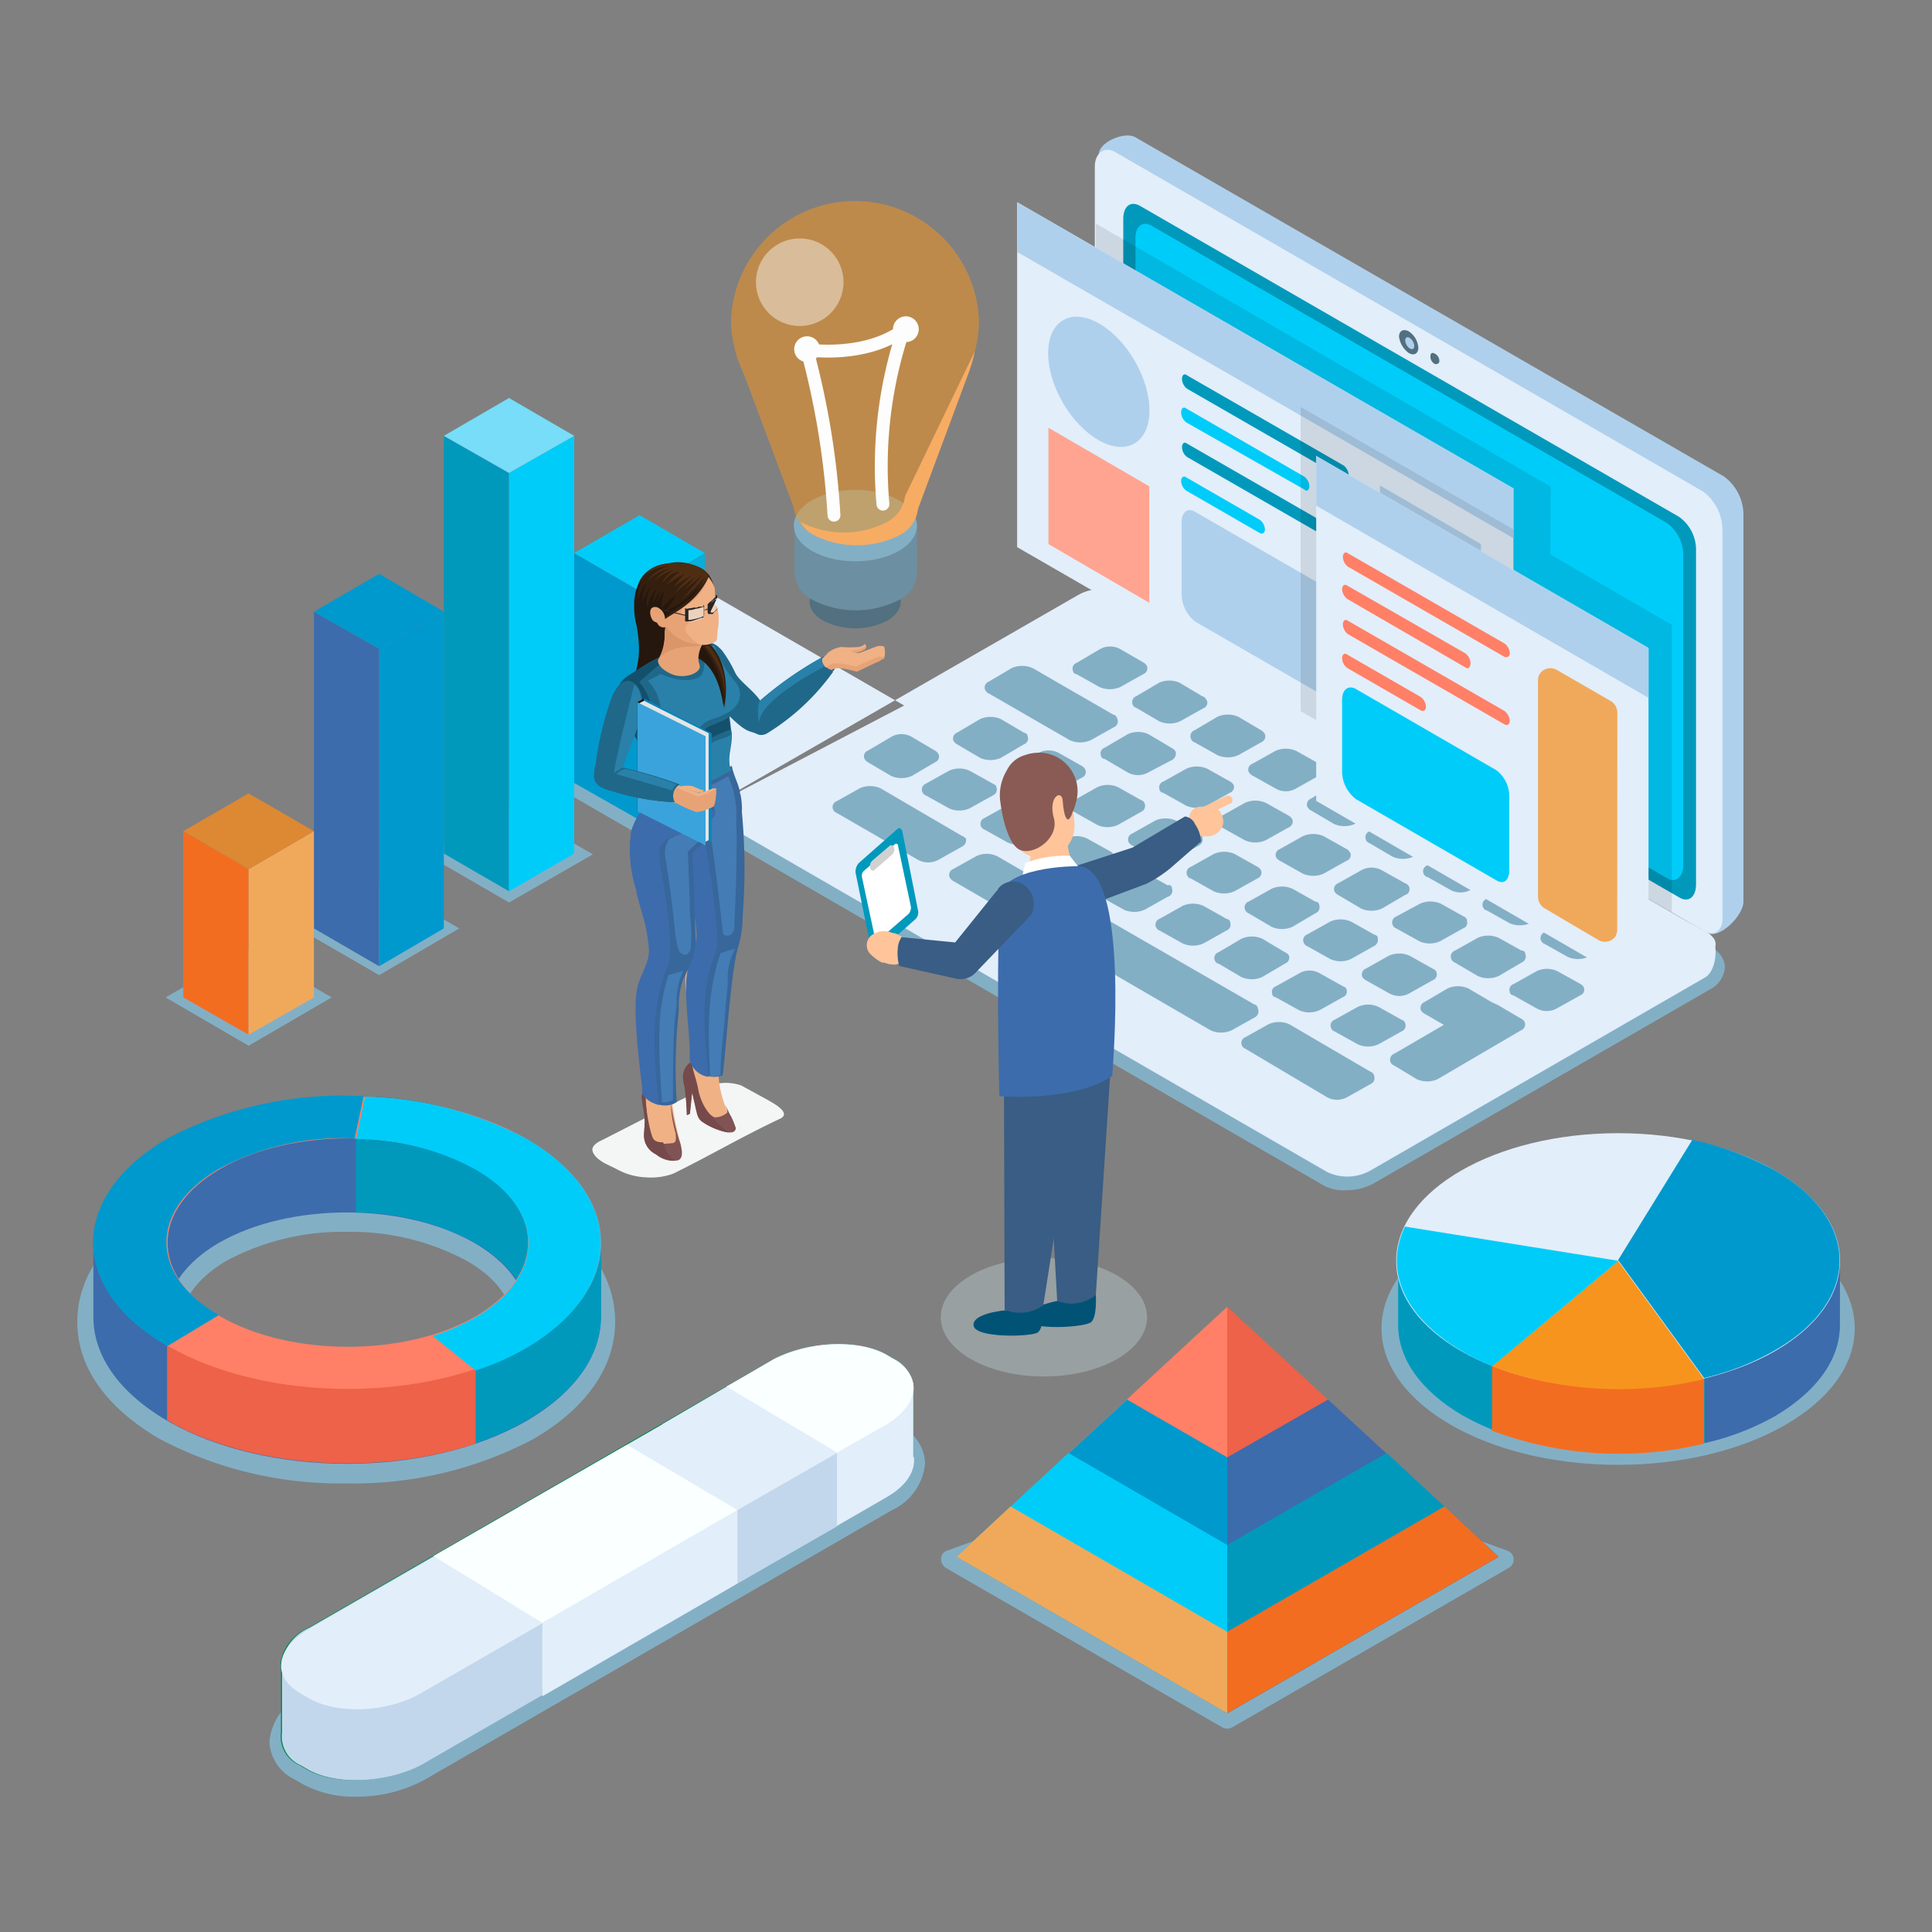 <svg xmlns="http://www.w3.org/2000/svg" viewBox="0 0 150 150"><rect x="0" y="0" width="150" height="150" fill="#808080" stroke="none"/><defs><style>.cls-1{fill:#52707f;}.cls-2{fill:#6c8fa2;}.cls-3{fill:#83afc5;}.cls-30,.cls-4{fill:#f7941d;}.cls-4{opacity:0.52;}.cls-13,.cls-23,.cls-4,.cls-55,.cls-8{isolation:isolate;}.cls-5{fill:#f7ac63;}.cls-6{fill:none;stroke:#fdfdfd;stroke-linecap:round;stroke-linejoin:round;}.cls-7{fill:#fdfdfd;}.cls-28,.cls-8{fill:#fff;}.cls-8{opacity:0.43;}.cls-9{fill:#e2eefa;}.cls-10{fill:#afd0ec;}.cls-11{fill:#0099bc;}.cls-12{fill:#00ccf9;}.cls-13{opacity:0.1;}.cls-14{fill:#0099cd;}.cls-15{fill:#09aedb;}.cls-16{fill:#77ddf8;}.cls-17{fill:#3c6cac;}.cls-18{fill:#f36d21;}.cls-19{fill:#f0a95b;}.cls-20{fill:#d83;}.cls-21{fill:#ffa490;}.cls-22{fill:#ff8066;}.cls-23{fill:#c3d8e0;opacity:0.36;}.cls-24{fill:#ffc49a;}.cls-25{fill:#395d84;}.cls-26{fill:#005375;}.cls-27{fill:#895b54;}.cls-29{fill:#d1d1d1;}.cls-31{fill:#ed6248;}.cls-32{fill:#008a52;}.cls-33{fill:#c2d7eb;}.cls-34{fill:#faffff;}.cls-35{fill:#f4f5f5;}.cls-35,.cls-36,.cls-37,.cls-38,.cls-39,.cls-40,.cls-41,.cls-42,.cls-43,.cls-44,.cls-45,.cls-46,.cls-47,.cls-48,.cls-49,.cls-50,.cls-51,.cls-52,.cls-53,.cls-54,.cls-55,.cls-56{fill-rule:evenodd;}.cls-36{fill:#25170d;}.cls-37{fill:#f0b185;}.cls-38{fill:#e7a376;}.cls-39{fill:#13506b;}.cls-40{fill:#206889;}.cls-41{fill:#2981aa;}.cls-42{fill:#805354;}.cls-43{fill:#764a4a;}.cls-44{fill:#37679b;}.cls-45{fill:#3d6cac;}.cls-46{fill:#447cb5;}.cls-47{fill:#da9569;}.cls-48{fill:#1d0c0d;}.cls-49{fill:#0684c0;}.cls-50{fill:#e5e5e4;}.cls-51{fill:#3ba3db;}.cls-52{fill:#9dafb9;}.cls-53{fill:#341f0f;}.cls-54{fill:#4e2d13;}.cls-55{fill:#e9f5f4;opacity:0.5;}.cls-56{fill:#292424;}</style></defs><g id="Application_modernization" data-name="Application modernization"><g id="Product_Management" data-name="Product Management"><g id="Product_Management-2" data-name="Product Management-2"><path class="cls-1" d="M68.9,48.18a5.47,5.47,0,0,1-5,0c-1.39-.81-1.39-2.1,0-2.87a5.47,5.47,0,0,1,5,0C70.28,46.05,70.28,47.37,68.9,48.18Z"/><path class="cls-2" d="M69.82,38.83a7.3,7.3,0,0,0-6.74,0,2.38,2.38,0,0,0-1.39,2h0v3.74h0a2.47,2.47,0,0,0,1.39,2,7.35,7.35,0,0,0,6.74,0,2.37,2.37,0,0,0,1.37-2V40.81A2.37,2.37,0,0,0,69.82,38.83Z"/><ellipse class="cls-3" cx="66.41" cy="40.81" rx="4.78" ry="2.77"/><path class="cls-4" d="M76,24.8a9.63,9.63,0,0,0-19.24,0,9.76,9.76,0,0,0,1,4.25h0l3.87,10.37a2.69,2.69,0,0,0,1.38,2,7.3,7.3,0,0,0,6.74,0,2.56,2.56,0,0,0,1.38-2h0L75,29.05h0A9.11,9.11,0,0,0,76,24.8Z"/><path class="cls-5" d="M75.69,27.29l-.18.35L70.27,38.52a2.66,2.66,0,0,1-1.38,2,7.3,7.3,0,0,1-6.74,0h0a2.42,2.42,0,0,0,1,1,7.38,7.38,0,0,0,6.75,0,2.61,2.61,0,0,0,1.37-2l3.86-10.37h0C75.37,28.53,75.55,27.92,75.69,27.29Z"/><path class="cls-6" d="M64.75,40a63.38,63.38,0,0,0-2.1-12.84s4.5.69,7.5-1.55a33.39,33.39,0,0,0-1.6,13.53"/><path class="cls-7" d="M63.66,27.16a1,1,0,1,1-1-1.05h0A1,1,0,0,1,63.66,27.16Z"/><path class="cls-7" d="M71.33,25.61a1,1,0,1,1-1-1.05A1,1,0,0,1,71.33,25.61Z"/><circle class="cls-8" cx="62.09" cy="21.91" r="3.4"/><path class="cls-3" d="M133,73.64,87.33,47.21a4.37,4.37,0,0,0-4,.12l-26,15.08a2.09,2.09,0,0,0-1.15,1.73A1.65,1.65,0,0,0,57,65.57L102.7,92a3.22,3.22,0,0,0,1.79.41,4.44,4.44,0,0,0,2.25-.58l26-15A2.09,2.09,0,0,0,133.92,75,1.76,1.76,0,0,0,133,73.64Z"/><path class="cls-9" d="M103.05,91,57.43,64.65c-.86-.46-1.26-2.47-.29-3.05L83.7,47.72A3.5,3.5,0,0,1,87,47.6l45.61,24.83c.87.46.76,2.88-.23,3.46l-26,15A3.65,3.65,0,0,1,103.05,91Z"/><path class="cls-9" d="M95.74,69.53,50.07,43.15c6.45,19.49,6.58,18.63,7.54,18.05l26.09-15A3.5,3.5,0,0,1,87,46.11l45.61,26.38c.87.45.76,1.32-.23,1.9l-26,15C105.35,89.94,104.15,90,95.74,69.53Z"/><path class="cls-10" d="M132.59,72.43,88.19,44.78a3.69,3.69,0,0,1-1.5-2.93L85.31,12c0-1,2.09-1.84,2.88-1.32L133.86,37a3.71,3.71,0,0,1,1.5,2.94V70C135.36,71.11,133.46,72.94,132.59,72.43Z"/><path class="cls-9" d="M132.26,72.26,86.58,45.88A3.94,3.94,0,0,1,85,42.94v-30c0-1,.7-1.62,1.56-1.15l45.68,26.38a3.76,3.76,0,0,1,1.49,2.94V71.16C133.81,72.2,133.12,72.78,132.26,72.26Z"/><path class="cls-11" d="M130.35,69.66,88.54,45.55A3.18,3.18,0,0,1,87.21,43V17c0-1,.58-1.44,1.33-1l41.81,24.12a3.14,3.14,0,0,1,1.33,2.52v26C131.68,69.66,131.09,70.12,130.35,69.66Z"/><path class="cls-12" d="M129.43,68.18l-40-23.06a3.24,3.24,0,0,1-1.27-2.37V18.47c0-.93.58-1.34,1.27-.93l40,23.07A3.18,3.18,0,0,1,130.69,43V67.25C130.64,68.18,130,68.57,129.43,68.18Z"/><path class="cls-1" d="M110.12,27c0,.46-.34.64-.74.41a1.87,1.87,0,0,1-.76-1.27c0-.46.35-.64.76-.41A1.66,1.66,0,0,1,110.12,27Z"/><ellipse class="cls-10" cx="109.45" cy="26.65" rx="0.28" ry="0.51" transform="translate(1.34 58.29) rotate(-30)"/><path class="cls-1" d="M111.75,28a.22.22,0,0,1-.2.26.21.21,0,0,1-.15,0,.64.64,0,0,1-.34-.62c0-.23.16-.3.34-.18A.63.63,0,0,1,111.75,28Z"/><path class="cls-3" d="M88.82,51.46,87,50.41a1.62,1.62,0,0,0-1.62,0l-1.78,1.05a.47.47,0,0,0-.3.6.08.08,0,0,0,0,0,.29.29,0,0,0,.28.28l1.78,1a2,2,0,0,0,1.62,0l1.78-1a.49.49,0,0,0,.29-.63A.81.81,0,0,0,88.82,51.46Z"/><path class="cls-3" d="M93.35,54.06,91.57,53A2,2,0,0,0,90,53l-1.78,1.05a.49.49,0,0,0-.29.62h0a.4.4,0,0,0,.28.28L90,56a2,2,0,0,0,1.62,0L93.41,55a.47.47,0,0,0,.3-.6l0,0C93.6,54.23,93.55,54.11,93.35,54.06Z"/><path class="cls-3" d="M97.92,56.7l-1.78-1.05a2,2,0,0,0-1.62,0L92.74,56.7a.49.49,0,0,0-.28.64h0a.45.45,0,0,0,.28.29l1.78,1a2,2,0,0,0,1.62,0l1.78-1a.5.5,0,0,0,.29-.63A.76.76,0,0,0,97.92,56.7Z"/><path class="cls-3" d="M102.42,59.3l-1.78-1a2,2,0,0,0-1.62,0l-1.79,1a.49.49,0,0,0-.29.62h0a.81.81,0,0,0,.29.29l1.79,1a1.57,1.57,0,0,0,1.62,0l1.78-1a.46.46,0,0,0,.3-.58s0,0,0,0S102.59,59.36,102.42,59.3Z"/><path class="cls-3" d="M107,62,105.2,60.9a2,2,0,0,0-1.62,0L101.79,62a.49.49,0,0,0-.29.63h0a.61.61,0,0,0,.28.29l1.79,1.05a2,2,0,0,0,1.62,0L107,62.87a.46.46,0,0,0,.3-.58s0,0,0,0A.39.39,0,0,0,107,62Z"/><path class="cls-3" d="M111.52,64.54l-1.78-1.05a2,2,0,0,0-1.62,0l-1.79,1.05a.49.49,0,0,0-.29.63h0a.43.43,0,0,0,.28.29l1.79,1.05a2,2,0,0,0,1.62,0l1.78-1.05a.49.49,0,0,0,.29-.62h0A.61.61,0,0,0,111.52,64.54Z"/><path class="cls-3" d="M116,67.19l-1.79-1a2,2,0,0,0-1.61,0l-1.78,1a.48.48,0,0,0-.31.61v0c.07.17.18.28.3.28l1.78,1a1.65,1.65,0,0,0,1.61,0l1.79-1a.49.49,0,0,0,.29-.63C116.3,67.3,116.18,67.25,116,67.19Z"/><path class="cls-3" d="M120.61,69.78l-1.78-1a1.67,1.67,0,0,0-1.62,0l-1.78,1a.49.49,0,0,0-.31.61l0,0c.06.16.17.28.29.28l1.78,1a2,2,0,0,0,1.62,0l1.78-1a.52.52,0,0,0,.29-.63A.68.68,0,0,0,120.61,69.78Z"/><path class="cls-3" d="M125.11,72.38l-1.79-1a2,2,0,0,0-1.61,0l-1.78,1a.48.48,0,0,0-.3.61.5.5,0,0,0,.3.3l1.78,1a2,2,0,0,0,1.61,0l1.79-1a.49.49,0,0,0,.29-.63A.47.47,0,0,0,125.11,72.38Z"/><path class="cls-3" d="M79.49,56.88l-1.78-1.05a2,2,0,0,0-1.62,0l-1.78,1.05a.49.49,0,0,0-.29.62h0a.74.74,0,0,0,.29.29l1.78,1.05a2,2,0,0,0,1.62,0l1.78-1.05a.47.47,0,0,0,.3-.61v0C79.78,57.05,79.72,56.93,79.49,56.88Z"/><path class="cls-3" d="M84,59.47l-1.78-1a1.67,1.67,0,0,0-1.62,0l-1.78,1a.49.49,0,0,0-.29.62h0a.65.65,0,0,0,.28.29l1.78,1a2,2,0,0,0,1.62,0l1.78-1a.48.48,0,0,0,.29-.59A.67.67,0,0,0,84,59.47Z"/><path class="cls-3" d="M88.59,62.12l-1.78-1a1.91,1.91,0,0,0-1.62,0l-1.78,1a.49.49,0,0,0-.29.62h0a.44.44,0,0,0,.28.3l1.78,1a1.91,1.91,0,0,0,1.62,0l1.78-1a.51.51,0,0,0,.3-.63h0C88.82,62.24,88.7,62.12,88.59,62.12Z"/><path class="cls-3" d="M93.09,64.71l-1.79-1a2,2,0,0,0-1.61,0l-1.78,1a.5.5,0,0,0-.3.63.52.52,0,0,0,.3.3l1.78,1a2,2,0,0,0,1.61,0l1.79-1a.51.51,0,0,0,.26-.6A.35.35,0,0,0,93.09,64.71Z"/><path class="cls-3" d="M97.64,67.3l-1.79-1a2,2,0,0,0-1.61,0l-1.78,1a.49.49,0,0,0-.31.61v0c.07.17.18.29.3.29l1.78,1a2,2,0,0,0,1.61,0l1.79-1a.48.48,0,0,0,.28-.62h0A.68.68,0,0,0,97.64,67.3Z"/><path class="cls-3" d="M102.12,70l-1.78-1a2,2,0,0,0-1.61,0l-1.79,1a.47.47,0,0,0-.28.61h0a.49.49,0,0,0,.28.3l1.79,1.05a2,2,0,0,0,1.61,0l1.78-1.05a.49.49,0,0,0,.31-.61v0C102.42,70.12,102.3,70,102.12,70Z"/><path class="cls-3" d="M106.67,72.55l-1.78-1a2,2,0,0,0-1.61,0l-1.79,1a.47.47,0,0,0-.28.61h0a.49.49,0,0,0,.28.3l1.79,1a1.94,1.94,0,0,0,1.6,0l1.78-1a.53.53,0,0,0,.3-.64C107,72.71,106.85,72.6,106.67,72.55Z"/><path class="cls-3" d="M111.22,75.2l-1.78-1a2,2,0,0,0-1.61,0l-1.78,1a.49.49,0,0,0-.29.62h0a.68.68,0,0,0,.29.29l1.78,1a1.6,1.6,0,0,0,1.61,0l1.78-1a.48.48,0,0,0,.31-.61v0C111.52,75.37,111.34,75.25,111.22,75.2Z"/><path class="cls-3" d="M74.65,64.88,68.36,61.2a2,2,0,0,0-1.61,0l-1.78,1a.49.49,0,0,0-.3.63.51.51,0,0,0,.3.29l6.29,3.63a1.65,1.65,0,0,0,1.61,0l1.78-1a.56.56,0,0,0,.35-.64A.93.93,0,0,0,74.65,64.88Z"/><path class="cls-3" d="M97.41,78l-20-11.53a1.89,1.89,0,0,0-1.61,0l-1.79,1a.5.5,0,0,0-.29.63.76.76,0,0,0,.29.3L94,80a2,2,0,0,0,1.61,0l1.79-1a.52.52,0,0,0,.28-.64C97.64,78.13,97.54,78,97.41,78Z"/><path class="cls-3" d="M106.39,83.2l-6.29-3.68a2,2,0,0,0-1.61,0l-1.79,1a.49.49,0,0,0-.29.63.5.5,0,0,0,.29.28L103,85.17a1.62,1.62,0,0,0,1.62,0l1.78-1a.49.49,0,0,0,.29-.62h0C106.67,83.38,106.56,83.26,106.39,83.2Z"/><path class="cls-3" d="M86.46,55.5l-6.29-3.63a2,2,0,0,0-1.62,0l-1.78,1.05a.49.49,0,0,0-.29.63.52.52,0,0,0,.29.29l6.29,3.63a2,2,0,0,0,1.62,0l1.78-1a.49.49,0,0,0,.3-.63h0C86.69,55.6,86.58,55.5,86.46,55.5Z"/><path class="cls-3" d="M91,58.09,89.16,57a1.94,1.94,0,0,0-1.6,0l-1.79,1.05a.47.47,0,0,0-.3.59s0,0,0,0a.31.31,0,0,0,.29.28l1.79,1.05a1.63,1.63,0,0,0,1.6,0L91,59a.57.57,0,0,0,.28-.63A.65.65,0,0,0,91,58.09Z"/><path class="cls-3" d="M95.51,60.68l-1.79-1a2,2,0,0,0-1.61,0l-1.79,1a.47.47,0,0,0-.3.59s0,0,0,0a.3.3,0,0,0,.28.28l1.79,1a2,2,0,0,0,1.61,0l1.79-1A.49.49,0,0,0,95.8,61h0A.65.65,0,0,0,95.51,60.68Z"/><path class="cls-3" d="M100.06,63.33l-1.79-1a2,2,0,0,0-1.61,0l-1.79,1a.49.49,0,0,0-.29.62h0a.45.45,0,0,0,.28.29l1.79,1a2,2,0,0,0,1.61,0l1.79-1a.49.49,0,0,0,.29-.62h0A.71.71,0,0,0,100.06,63.33Z"/><path class="cls-3" d="M104.55,65.92l-1.79-1a2,2,0,0,0-1.61,0l-1.78,1a.49.49,0,0,0-.3.63h0a.68.68,0,0,0,.3.28l1.78,1a2,2,0,0,0,1.61,0l1.79-1a.47.47,0,0,0,.3-.59s0,0,0,0S104.72,66,104.55,65.92Z"/><path class="cls-3" d="M109.08,68.57l-1.79-1a1.65,1.65,0,0,0-1.61,0l-1.78,1a.5.5,0,0,0-.3.63.76.76,0,0,0,.3.29l1.78,1.05a2,2,0,0,0,1.61,0l1.79-1.05a.46.46,0,0,0,.35-.54v0A.5.5,0,0,0,109.08,68.57Z"/><path class="cls-3" d="M113.65,71.16l-1.79-1a2,2,0,0,0-1.61,0l-1.85,1a.49.49,0,0,0-.28.64h0a.46.46,0,0,0,.28.28l1.8,1a1.94,1.94,0,0,0,1.6,0l1.79-1a.46.46,0,0,0,.31-.57.14.14,0,0,1,0-.06A.4.4,0,0,0,113.65,71.16Z"/><path class="cls-3" d="M118.14,73.81l-1.79-1a2,2,0,0,0-1.61,0l-1.79,1a.48.48,0,0,0-.28.62h0a.49.49,0,0,0,.28.3l1.79,1.05a2,2,0,0,0,1.61,0l1.79-1.05a.5.5,0,0,0,.29-.64h0a.28.28,0,0,0-.26-.29Z"/><path class="cls-3" d="M122.71,76.4l-1.8-1a1.89,1.89,0,0,0-1.61,0l-1.78,1a.47.47,0,0,0-.31.58.17.17,0,0,1,0,0,.31.31,0,0,0,.29.3l1.78,1a1.6,1.6,0,0,0,1.61,0l1.8-1a.48.48,0,0,0,.28-.62h0A.68.68,0,0,0,122.71,76.4Z"/><path class="cls-3" d="M72.58,58.27,70.8,57.22a1.57,1.57,0,0,0-1.62,0L67.4,58.27a.47.47,0,0,0-.29.62.7.7,0,0,0,.29.3l1.78,1.05a2,2,0,0,0,1.62,0l1.78-1.05a.48.48,0,0,0,.3-.61v0A.71.71,0,0,0,72.58,58.27Z"/><path class="cls-3" d="M77.08,60.84l-1.8-1a1.94,1.94,0,0,0-1.6,0l-1.79,1a.49.49,0,0,0-.29.62h0a.48.48,0,0,0,.29.3l1.79,1a1.94,1.94,0,0,0,1.6,0l1.8-1a.49.49,0,0,0,.28-.64h0C77.36,61,77.24,60.91,77.08,60.84Z"/><path class="cls-3" d="M81.63,63.51l-1.8-1a1.94,1.94,0,0,0-1.6,0l-1.79,1a.49.49,0,0,0-.29.62h0a.47.47,0,0,0,.29.28l1.79,1a1.94,1.94,0,0,0,1.6,0l1.8-1a.48.48,0,0,0,.28-.62h0A.46.46,0,0,0,81.63,63.51Z"/><path class="cls-3" d="M86.18,66.09l-1.8-1a1.94,1.94,0,0,0-1.6,0l-1.79,1a.49.49,0,0,0-.29.62h0A.81.81,0,0,0,81,67l1.79,1a1.63,1.63,0,0,0,1.6,0l1.8-1a.49.49,0,0,0,.28-.64h0A.63.63,0,0,0,86.18,66.09Z"/><path class="cls-3" d="M90.66,68.74l-1.78-1a2,2,0,0,0-1.61,0l-1.79,1a.48.48,0,0,0-.3.61v0c.06.17.18.28.29.28l1.79,1a2,2,0,0,0,1.61,0l1.78-1A.49.49,0,0,0,91,69a.27.27,0,0,0-.25-.29Z"/><path class="cls-3" d="M95.21,71.33l-1.78-1a2,2,0,0,0-1.61,0l-1.78,1a.49.49,0,0,0-.3.63.51.51,0,0,0,.3.29l1.78,1a2,2,0,0,0,1.61,0l1.78-1a.49.49,0,0,0,.3-.63h0C95.51,71.51,95.45,71.39,95.21,71.33Z"/><path class="cls-3" d="M99.76,73.93,98,72.88a2,2,0,0,0-1.61,0l-1.78,1.05a.47.47,0,0,0-.31.59s0,0,0,0c.06.18.18.29.3.29l1.78,1.05a2,2,0,0,0,1.61,0l1.78-1.05a.49.49,0,0,0,.3-.63h0A.68.68,0,0,0,99.76,73.93Z"/><path class="cls-3" d="M104.26,76.57l-1.79-1a1.58,1.58,0,0,0-1.6,0l-1.8,1a.46.46,0,0,0-.3.58l0,0a.3.3,0,0,0,.28.28l1.8,1a1.94,1.94,0,0,0,1.6,0l1.79-1a.46.46,0,0,0,.31-.57.14.14,0,0,1,0-.06C104.55,76.75,104.43,76.63,104.26,76.57Z"/><path class="cls-3" d="M108.81,79.17l-1.79-1a1.94,1.94,0,0,0-1.6,0l-1.8,1a.47.47,0,0,0-.28.62h0a.43.43,0,0,0,.28.29l1.8,1a1.94,1.94,0,0,0,1.6,0l1.79-1a.49.49,0,0,0,.29-.63h0A.39.39,0,0,0,108.81,79.17Z"/><path class="cls-3" d="M115.78,77.79,114,76.74a2,2,0,0,0-1.61,0l-1.78,1.05a.51.51,0,0,0-.3.63.76.76,0,0,0,.3.29l1.49.86-3.85,2.24a.5.5,0,0,0-.3.63h0a.48.48,0,0,0,.3.29L110,83.79a2,2,0,0,0,1.61,0L118.08,80a.49.49,0,0,0,.3-.63.53.53,0,0,0-.3-.29l-1.78-1.05Z"/><path class="cls-13" d="M120.39,37.78,85.08,17.36V43a3.14,3.14,0,0,0,.29,1.32l21.37,12.31v.86L129.8,70.82V48.52l-9.43-5.47Z"/><polygon class="cls-3" points="19.3 81.19 12.86 77.44 19.3 73.7 25.75 77.44 19.3 81.19"/><polygon class="cls-3" points="29.44 75.71 23.16 72.08 29.44 68.51 35.66 72.08 29.44 75.71"/><polygon class="cls-3" points="39.52 70.07 33.07 66.33 39.52 62.59 46.03 66.33 39.52 70.07"/><polygon class="cls-3" points="49.66 64.83 42.57 60.74 49.66 56.65 56.75 60.74 49.66 64.83"/><polygon class="cls-14" points="49.66 63.67 44.58 60.79 44.58 42.94 49.66 45.88 49.66 63.67"/><polygon class="cls-15" points="49.66 63.67 49.66 45.88 54.72 42.94 54.72 60.79 49.66 63.67"/><polygon class="cls-12" points="49.66 45.88 44.58 42.94 49.66 40 54.72 42.94 49.66 45.88"/><polygon class="cls-11" points="39.52 69.2 34.46 66.27 34.46 33.84 39.52 36.72 39.52 69.2"/><polygon class="cls-12" points="39.52 69.2 39.52 36.72 44.58 33.84 44.58 66.27 39.52 69.2"/><polygon class="cls-16" points="39.52 36.72 34.46 33.84 39.52 30.9 44.58 33.84 39.52 36.72"/><polygon class="cls-17" points="29.44 75.02 24.37 72.08 24.37 47.49 29.44 50.37 29.44 75.02"/><polygon class="cls-14" points="29.44 75.02 29.44 50.37 34.46 47.49 34.46 72.08 29.44 75.02"/><polygon class="cls-14" points="29.44 50.37 24.37 47.49 29.44 44.55 34.46 47.49 29.44 50.37"/><polygon class="cls-18" points="19.3 80.33 14.23 77.44 14.23 64.53 19.3 67.48 19.3 80.33"/><polygon class="cls-19" points="19.3 80.33 19.3 67.48 24.37 64.53 24.37 77.44 19.3 80.33"/><polygon class="cls-20" points="19.3 67.48 14.23 64.53 19.3 61.6 24.37 64.53 19.3 67.48"/><polygon class="cls-9" points="117.5 64.71 78.97 42.48 78.97 15.7 117.5 37.92 117.5 64.71"/><polygon class="cls-10" points="117.5 41.79 78.97 19.56 78.97 15.7 117.5 37.92 117.5 41.79"/><polygon class="cls-10" points="107.14 46.74 114.98 51.29 114.98 42.24 107.14 37.69 107.14 46.74"/><polygon class="cls-12" points="107.14 57.11 114.98 61.66 114.98 52.61 107.14 48.06 107.14 57.11"/><polygon class="cls-21" points="81.4 42.24 89.23 46.8 89.23 37.76 81.4 33.21 81.4 42.24"/><path class="cls-10" d="M92.79,48.26l10.9,6.29c.57.35,1,0,1-.8V48.13a2.58,2.58,0,0,0-1-2.1l-10.9-6.29c-.56-.35-1.05,0-1.05.81v5.64A2.79,2.79,0,0,0,92.79,48.26Z"/><path class="cls-11" d="M104.32,37.18l-12.16-7a1,1,0,0,1-.39-.76h0c0-.28.16-.46.39-.28l12.16,7a1.06,1.06,0,0,1,.4.76h0C104.72,37.18,104.55,37.3,104.32,37.18Z"/><path class="cls-11" d="M104.32,42.48l-12.16-7a1,1,0,0,1-.39-.74h0c0-.3.16-.47.39-.3l12.16,7a.94.94,0,0,1,.4.74h0C104.72,42.48,104.55,42.59,104.32,42.48Z"/><path class="cls-12" d="M101.26,38,92.11,32.8A1,1,0,0,1,91.7,32h0c0-.28.18-.46.41-.28L101.26,37a1,1,0,0,1,.4.75h0C101.66,38,101.49,38.22,101.26,38Z"/><path class="cls-12" d="M97.8,41.38,92.11,38.1a1,1,0,0,1-.41-.75h0c0-.28.18-.45.41-.28l5.69,3.28a1,1,0,0,1,.41.75h0C98.21,41.38,98,41.5,97.8,41.38Z"/><ellipse class="cls-10" cx="85.31" cy="29.64" rx="3.23" ry="5.53" transform="translate(-3.39 46.63) rotate(-30)"/><polygon class="cls-13" points="117.5 64.71 117.5 41.1 100.98 31.59 100.98 55.21 117.5 64.71"/><polygon class="cls-9" points="127.99 50.31 102.19 35.4 102.19 62.18 127.99 77.1 127.99 50.31"/><polygon class="cls-10" points="127.99 50.31 102.19 35.4 102.19 39.26 127.99 54.18 127.99 50.31"/><path class="cls-12" d="M105.3,62.06l10.88,6.29c.58.35,1,0,1-.81V61.89a2.55,2.55,0,0,0-1-2.09L105.3,53.51c-.58-.35-1.1,0-1.1.8V60A2.74,2.74,0,0,0,105.3,62.06Z"/><path class="cls-22" d="M116.81,51l-12.15-7a1,1,0,0,1-.4-.75h0c0-.29.17-.46.4-.29l12.15,7a1,1,0,0,1,.41.74h0C117.22,51,117,51.06,116.81,51Z"/><path class="cls-22" d="M116.81,56.24l-12.15-7a1,1,0,0,1-.4-.75h0c0-.29.17-.46.4-.29l12.15,7a1.06,1.06,0,0,1,.41.76h0C117.22,56.24,117,56.36,116.81,56.24Z"/><path class="cls-22" d="M113.76,51.81l-9.15-5.3a1.05,1.05,0,0,1-.41-.74h0c0-.3.18-.46.41-.3l9.15,5.25a1,1,0,0,1,.41.75h0C114.17,51.81,114,52,113.76,51.81Z"/><path class="cls-22" d="M110.3,55.15l-5.69-3.28a1,1,0,0,1-.41-.76h0c0-.28.18-.46.41-.28l5.69,3.28a1,1,0,0,1,.41.76h0C110.71,55.15,110.53,55.27,110.3,55.15Z"/><path class="cls-19" d="M125.57,55.32h0a1.07,1.07,0,0,0-.46-.86L120.85,52a1,1,0,0,0-1.32.34h0a.94.94,0,0,0-.12.51V69.62a1.06,1.06,0,0,0,.46.87L124.13,73a1,1,0,0,0,1.31-.32v0a1.25,1.25,0,0,0,.12-.46Z"/><ellipse class="cls-23" cx="81.05" cy="102.27" rx="8.01" ry="4.6"/><path class="cls-24" d="M94.4,62.7a1.88,1.88,0,0,0-1.05-.06h0a.88.88,0,0,0-1,.69v.18a1.26,1.26,0,0,0,1,1.43h.3a1.36,1.36,0,0,0,.8-.23h0a1.13,1.13,0,0,0,.52-.8A1.35,1.35,0,0,0,94.4,62.7Z"/><path class="cls-25" d="M92.79,64a2.66,2.66,0,0,1,.46,1.33l-2.41,2.1A10,10,0,0,1,89,68.62l-5.09,1.91a1.66,1.66,0,0,1-2.17-.91h0c0-.06-.06-.12-.06-.23a.23.23,0,0,0,0-.18h0a1.57,1.57,0,0,1,1.24-1.78h0l5-1.62L92,63.39A1,1,0,0,1,92.79,64Z"/><path class="cls-26" d="M85.08,100.54s.11,1.67-.35,2.1-4.9.69-5.06-.23S82.09,101,82.09,101Z"/><path class="cls-25" d="M86.23,82.91l-1.15,17.63a3,3,0,0,1-3,.46L81,81.7a26.18,26.18,0,0,0,3.74-.57c.58-.18.35-.41.81-.57Z"/><path class="cls-26" d="M81.05,101.35s0,1.73-.46,2.09-4.85.47-5-.51,2.48-1.2,2.48-1.2Z"/><path class="cls-25" d="M83.7,84.12,81,101.35a3.16,3.16,0,0,1-3,.34L77.94,82a18.84,18.84,0,0,0,3.74-.46c.58-.11,1.15-.28,1.61-.4Z"/><path class="cls-24" d="M81,66.67h0a3.06,3.06,0,0,1-2.94-2.83l-.17-1.78a2.57,2.57,0,0,1,2.18-2.87h.23A3,3,0,0,1,83.24,62l.17,1.78a2.59,2.59,0,0,1-2.19,2.88Z"/><path class="cls-24" d="M82.78,65.17l.46,2.1a2.54,2.54,0,0,1-3.41.41l.35-2.25a1.24,1.24,0,0,1,.92-1.05l.64-.12a1,1,0,0,1,1,.91Z"/><path class="cls-27" d="M83.52,62.35a3,3,0,0,0-2-3.79h0a2.41,2.41,0,0,0-.92-.12h0a3.13,3.13,0,0,0-1,.18,2.26,2.26,0,0,0-1.43,1.19,3.73,3.73,0,0,0-.49,2.55S78,65.11,79,65.87s3.28-.7,2.82-2.36.62-2.26.69-1.33.23,1.5.46,1.44a1,1,0,0,0,.28-.52h0A3.15,3.15,0,0,0,83.52,62.35Z"/><path class="cls-28" d="M83.06,66.44A8.91,8.91,0,0,0,79.6,67l-.22,1,4.53-.47Z"/><path class="cls-17" d="M83.59,67.25s-6,0-6,2.59c-.23,7.34,0,15.27,0,15.27s5.82.46,8.76-1.57C86.34,83.54,87.84,67,83.59,67.25Z"/><path class="cls-11" d="M68.09,74l3-2.65a.75.75,0,0,0,.18-.69l-1.21-6.1c-.06-.23-.23-.35-.41-.18l-3,2.65a1.08,1.08,0,0,0-.23.69l1.22,6C67.74,74.1,67.91,74.21,68.09,74Z"/><path class="cls-28" d="M68.26,72.94l2.3-2a.87.87,0,0,0,.17-.51l-1-4.73a.16.16,0,0,0-.29-.12l-2.33,2a.52.52,0,0,0-.18.56l1,4.67C68,73,68.18,73.06,68.26,72.94Z"/><path class="cls-24" d="M68.49,74.74a3.57,3.57,0,0,1-1-.76,1,1,0,0,1,.12-1.32,1.63,1.63,0,0,1,1.67-.23h0a1.29,1.29,0,0,1,1.16,1.21,1.1,1.1,0,0,1-.92,1.25h-.13a2.2,2.2,0,0,1-.76-.16Z"/><path class="cls-25" d="M69.71,73.58A3.68,3.68,0,0,0,69.82,75l4.49,1a1.62,1.62,0,0,0,1.5-.55l4.25-4.43a1.79,1.79,0,0,0-.57-2.31h0a1.46,1.46,0,0,0-2,.29.2.2,0,0,1-.11.17l-3.22,4L70,72.76A1.7,1.7,0,0,0,69.71,73.58Z"/><path class="cls-29" d="M69.23,66.38l-1.32,1.15a.19.19,0,0,1-.28,0,.18.18,0,0,1-.06-.13h0a.55.55,0,0,1,.16-.58l1.34-1.15c.11-.12.28,0,.34.11h0A.56.56,0,0,1,69.23,66.38Z"/><path class="cls-24" d="M95.45,62.41l-1.67.8a.31.31,0,0,1-.42-.14v0h0a.36.36,0,0,1,.17-.47h0l1.67-.8a.36.36,0,0,1,.46.17h0a.35.35,0,0,1-.17.46Z"/><ellipse class="cls-3" cx="125.63" cy="103.13" rx="18.37" ry="10.6"/><path class="cls-11" d="M142.85,97.89h0c0-2.54-1.67-5.07-5-7-6.74-3.8-17.62-3.8-24.3,0-3.33,2-5,4.49-5,7h0v5h0c0,2.54,1.68,5.06,5,7,6.74,3.86,17.63,3.86,24.3,0,3.35-2,5-4.48,5-7h0Z"/><path class="cls-17" d="M142.85,97.89h0c0-2.25-1.32-4.49-3.91-6.29-2.2,5.07-6.58,15.44-6.58,15.44v5a20.18,20.18,0,0,0,5.47-2.1c3.35-2,5-4.48,5-7h0Z"/><path class="cls-18" d="M115.84,111.08a28.07,28.07,0,0,0,16.47,1v-5l-16.47-1Z"/><ellipse class="cls-9" cx="125.63" cy="97.89" rx="17.23" ry="9.91"/><path class="cls-30" d="M115.84,106.07a28.15,28.15,0,0,0,16.47,1l-6.68-9.16Z"/><path class="cls-14" d="M137.78,90.86a23.51,23.51,0,0,0-6.39-2.36l-5.76,9.33,6.68,9.16a20.25,20.25,0,0,0,5.41-2.1C144.52,101.05,144.52,94.72,137.78,90.86Z"/><path class="cls-12" d="M109.08,95.23c-1.62,3.35-.12,7,4.43,9.68a19.11,19.11,0,0,0,2.36,1.16l9.79-8.18Z"/><path class="cls-3" d="M41.48,93.51c-8-4.61-21-4.61-29.08,0C8.31,95.87,6,99.09,6,102.62s2.24,6.67,6.4,9.1a30,30,0,0,0,14.51,3.45,29.81,29.81,0,0,0,14.51-3.45c4.09-2.37,6.34-5.59,6.34-9.1S45.57,95.93,41.48,93.51Zm-1.73,9.11c0,1.72-1.27,3.39-3.51,4.66-5.13,2.94-13.49,2.94-18.66,0-2.25-1.33-3.52-3-3.52-4.66s1.27-3.41,3.52-4.73a19,19,0,0,1,9.33-2.25,19,19,0,0,1,9.33,2.25C38.54,99.21,39.75,100.89,39.75,102.62Z"/><path class="cls-17" d="M46.66,96.49c0-2.93-1.9-5.82-5.76-8.06C33.19,84,20.74,84,13,88.43c-3.85,2.25-5.75,5.14-5.75,8.06h0v5.77h0c0,2.93,1.9,5.81,5.75,8.06,7.72,4.44,20.17,4.44,27.88,0,3.86-2.25,5.76-5.13,5.76-8.06h0Zm-6.29,8.13H13.54c-1.49-2.77-.28-5.94,3.46-8.13,5.47-3.14,14.34-3.14,19.81,0,3.8,2.19,5,5.36,3.52,8.13Z"/><path class="cls-11" d="M40.92,88.44a28,28,0,0,0-13-3.33l-.28,3.28v5.75a19.41,19.41,0,0,1,9.25,2.35c3.8,2.19,5,5.36,3.46,8.13h-4.5l1.05,1.67v5.76a20,20,0,0,0,4-1.79c3.86-2.24,5.77-5.13,5.77-8.06h0V96.49h0C46.66,93.57,44.7,90.68,40.92,88.44Z"/><path class="cls-31" d="M13.83,110.73l.63.35h.06c6.45,3,15.39,3.34,22.41,1V106.3L35,104.63H13.54l-.17-.35h0l-.4.23v5.76a3.62,3.62,0,0,1,.68.41Z"/><path class="cls-22" d="M40.92,88.44C33.21,84,20.76,84,13.05,88.44s-7.72,11.64,0,16.07,20.16,4.44,27.87,0S48.56,92.88,40.92,88.44Zm-4,13.77c-5.48,3.14-14.35,3.14-19.81,0s-5.47-8.3,0-11.46,14.33-3.15,19.81,0,5.4,8.29,0,11.46Z"/><path class="cls-12" d="M40.92,88.44a27.87,27.87,0,0,0-12.58-3.28l-.69,3.28h0a19.35,19.35,0,0,1,9.27,2.36c5.47,3.14,5.47,8.29,0,11.47a16.12,16.12,0,0,1-3.33,1.44l3.33,2.7a20.5,20.5,0,0,0,4-1.78C48.56,100.08,48.56,92.88,40.92,88.44Z"/><path class="cls-14" d="M17,90.75a20.35,20.35,0,0,1,10.54-2.36h0l.69-3.28h0A29.3,29.3,0,0,0,13,88.39c-7.69,4.49-7.69,11.69,0,16.12h0L17,102.1C11.57,99,11.57,93.91,17,90.75Z"/><path class="cls-3" d="M69.87,110.73l-.57-.35a10.6,10.6,0,0,0-9.62.35L23.51,131.58a4.46,4.46,0,0,0-2.59,3.63,3.39,3.39,0,0,0,1.95,2.94l.58.34a8.32,8.32,0,0,0,4.26,1,10.91,10.91,0,0,0,5.36-1.37l36.16-20.86a4.45,4.45,0,0,0,2.59-3.63A3.27,3.27,0,0,0,69.87,110.73Z"/><path class="cls-32" d="M70.91,113.15v-5.64h0a2.73,2.73,0,0,0-1.5-2l-.58-.34c-2.24-1.27-6.16-1-8.75.34L23.91,126.39a3.63,3.63,0,0,0-2.1,2.49h0a1.12,1.12,0,0,0,0,.63v5h0a2.42,2.42,0,0,0,1.44,2.54l.57.34c2.25,1.27,6.17,1,8.76-.34L68.72,116.2C70.33,115.4,71,114.24,70.91,113.15Z"/><path class="cls-9" d="M70.91,113.15v-5.64h0a2.73,2.73,0,0,0-1.5-2l-.58-.34c-2.24-1.27-6.16-1-8.75.34l-8.67,5.07v15.72l17.45-10.07c1.5-.87,2.24-2,2.09-3.15Z"/><path class="cls-33" d="M47,113.15,24,126.39a3.67,3.67,0,0,0-2.1,2.49h0a1.34,1.34,0,0,0,0,.63v5h0a2.43,2.43,0,0,0,1.44,2.54l.58.34c2.25,1.27,6.16,1,8.75-.34l14.29-8.24Z"/><path class="cls-9" d="M24,126.46,60.08,105.6c2.59-1.5,6.51-1.66,8.75-.34l.58.34c2.25,1.27,2,3.58-.63,5.08L32.66,131.47c-2.59,1.5-6.5,1.67-8.75.35l-.58-.35C21.09,130.2,21.38,128,24,126.46Z"/><path class="cls-34" d="M69.41,105.55l-.58-.34c-2.24-1.27-6.16-1-8.75.34l-3.68,2.1L65,112.78l3.85-2.2C71.33,109.07,71.66,106.87,69.41,105.55Z"/><polygon class="cls-9" points="40.26 117.01 48.74 122.19 64.98 112.81 56.4 107.73 40.26 117.01"/><polygon class="cls-34" points="42.11 126 57.26 117.24 48.68 112.17 33.65 120.81 42.11 126"/><polygon class="cls-9" points="57.26 122.94 57.26 117.24 42.11 126 42.11 131.7 57.26 122.94"/><polygon class="cls-33" points="57.26 122.94 64.98 118.51 64.98 112.81 57.26 117.24 57.26 122.94"/><path class="cls-3" d="M73.43,121.73l21.48,12.39a.81.81,0,0,0,.74,0l21.49-12.39a.74.74,0,0,0,.29-1,.81.81,0,0,0-.41-.34l-21.48-7.83a.65.65,0,0,0-.51,0l-21.49,7.83a.66.66,0,0,0-.45.82l0,.1A1.17,1.17,0,0,0,73.43,121.73Z"/><polygon class="cls-22" points="95.28 133.02 95.28 101.46 74.26 120.87 95.28 133.02"/><polygon class="cls-14" points="74.26 120.87 95.28 133.02 95.28 113.15 87.5 108.66 74.26 120.87"/><polygon class="cls-12" points="74.26 120.87 95.28 133.02 95.28 119.95 82.95 112.81 74.26 120.87"/><polygon class="cls-31" points="95.28 101.46 116.35 120.87 95.28 133.02 95.28 101.46"/><polygon class="cls-17" points="95.28 113.15 95.28 133.02 116.35 120.87 103.11 108.66 95.28 113.15"/><polygon class="cls-11" points="95.28 119.95 95.28 133.02 116.35 120.87 107.66 112.81 95.28 119.95"/><polygon class="cls-19" points="74.26 120.87 95.28 133.02 95.28 126.69 78.46 116.96 74.26 120.87"/><polygon class="cls-18" points="95.28 126.69 95.28 133.02 116.35 120.87 112.15 116.96 95.28 126.69"/></g><path class="cls-35" d="M46.78,88.5l7.83-4a3.74,3.74,0,0,1,2.93-.23l2.1,1.15c.4.23,1.85,1,.92,1.44-2.83,1.32-5.47,2.88-8.29,4.26a5,5,0,0,1-2.1.29,5.11,5.11,0,0,1-2.29-.64L47,90.34c-.63-.34-.93-.68-1-1S46.26,88.73,46.78,88.5Z"/><path class="cls-36" d="M49.31,46.22a5.58,5.58,0,0,0,.12,2.37c.46,2.7,0,3.28-.87,6.1,0,0,4.26-3.51,4.33-3.58a14.66,14.66,0,0,0-.07-1.48l-2-1.68Z"/><path class="cls-37" d="M67.14,50c.34.3-.29.52-.46.58s-.75,0-.86.17-1.62,0-1.62,0a2.06,2.06,0,0,1,1.15-.52,7.39,7.39,0,0,0,1.33,0A.78.78,0,0,0,67.14,50Z"/><path class="cls-38" d="M67.22,50.14c.18.29-.46.46-.63.51a2.07,2.07,0,0,0-.69.18c-.12,0-.63,0-.46-.18s.57,0,.69-.11C66.41,50.43,66.87,50.49,67.22,50.14Z"/><path class="cls-39" d="M63.89,51h0a.58.58,0,0,1,.69.23c.23.28.34.69.11.86S63.54,51.46,63.89,51Z"/><path class="cls-37" d="M63.31,51.69a8,8,0,0,1,.92-.92c.52-.34.81-.4,2.1-.12.35.07.23.07.52,0l1.21-.46a1,1,0,0,1,.58,0,1.6,1.6,0,0,1,0,.92c-.06.12-.06,0-.17,0l-1.73.76a.83.83,0,0,1-.35,0c-.86-.23-1.43-.46-2.24.11a1.88,1.88,0,0,1-.53.35Z"/><path class="cls-38" d="M63.42,52.27l.52-.35c.69-.46.87-.57,2.54-.17l1.5-.69A1.38,1.38,0,0,1,68.6,51c.06,0-.11.29-.51.41l-1.56.74h0c-1.55-.4-1.67-.34-2.25.07-.11.11-.29.16-.52.34Z"/><path class="cls-40" d="M59.8,56.59a1.26,1.26,0,0,1-.58.41A3.7,3.7,0,0,1,58,56.7c-1-.51-3-2.64-4.94-6.05.23,0,1.61-.68,1.78-.68.57-.18.92.23,1.21.52a9.91,9.91,0,0,1,1.05,1.78c.34.64,1.32,1.27,1.9,2.09Z"/><path class="cls-40" d="M63.89,51c-.23.34.16,1,.8,1.15a17.69,17.69,0,0,1-5.12,4.78.9.9,0,0,1-.64.12,2.28,2.28,0,0,1-1-.7l1-1.89A27.9,27.9,0,0,1,63.89,51Z"/><path class="cls-40" d="M64.17,51.81a.91.91,0,0,0,.52.23,17.69,17.69,0,0,1-5.12,4.78.85.85,0,0,1-.64.11h-.06a4.64,4.64,0,0,1-.87-.28c-1-.52-3-2.65-4.94-6,.23-.06,1.55-.74,1.66-.74.81-.12,1.27.63,1.62,1.72.23.8,2,1.38,1.27,3.69.69.69,1.2,1,1.38,1s.86-.69,1.67-1.32A26.56,26.56,0,0,0,64.17,51.81Z"/><path class="cls-41" d="M63.89,51a.71.71,0,0,0,.11.74c-1.68.92-5,2.83-5.07,4.38-.12-.64-.12-1.55.11-1.73A27.22,27.22,0,0,1,63.89,51Z"/><path class="cls-37" d="M53.11,62.94c-.4,1.05,0,2.82.29,4.73.17,1,.46,2.1.58,3v.41a6.18,6.18,0,0,1,.11,1.72c-.11,1.15-.63,1.44-.86,2.94-.17,1.89.92,4,.8,6.08a1.29,1.29,0,0,1-.28.53c-.93,1,0,.86-.07,2.19,0,.11.53,2.1.53,2.1s1.39.43,1.5.43,1-.3,1-.3a2.82,2.82,0,0,0-.23-.46,8.21,8.21,0,0,1-.69-3.91,39.32,39.32,0,0,1,1.1-7.78,16.44,16.44,0,0,0,.4-3,32.86,32.86,0,0,0-.12-8.29Z"/><path class="cls-37" d="M49.83,68.8c.34,2.89.87,4,.75,5.24-.11.81-.87,2-1,2.71-.34,1.67.46,4.38.75,6.79,0,.23-.12.47-.12.7a7.74,7.74,0,0,0,.23,3.57c.07.35.23.46.35.86l2.1.29a22.27,22.27,0,0,1-.7-3.34A14.68,14.68,0,0,1,51.85,84c0-2.31.46-3.22.81-5.65A6.24,6.24,0,0,1,53,76a6.22,6.22,0,0,0,.52-1.22,5.37,5.37,0,0,0,.29-1.73c-.06-.91-.18-2.3-.46-4.19l-3.46-.4Z"/><path class="cls-42" d="M50.12,84.12a2.93,2.93,0,0,0-.29,1c0,.51.23,1.32.23,2l-.06,1a1.63,1.63,0,0,0,.93,1.5,2,2,0,0,0,1.73.46c.28-.12.45-.52.05-1.62a19.17,19.17,0,0,1-.63-2.82A9.3,9.3,0,0,0,52.46,88c0,.29.11.69-.23.75-1.5.17-1.57-.17-1.68-.57A14.47,14.47,0,0,1,50.12,84.12Z"/><path class="cls-42" d="M56.28,85.79c.17.23.29.57.47.87a5.77,5.77,0,0,1,.34.81.28.28,0,0,1-.06.34c-.35.4-2-.34-2.54-.75-.34-.29-.34-.63-.46-1-.11-.63-.17-.68-.28-1.32l-.18,1.73-.23.11a20.53,20.53,0,0,0-.17-2.19,2.68,2.68,0,0,1-.11-.63,1.35,1.35,0,0,1,.74-1.38c-.17.46.23,1.2.41,2.19s.81,2.1,1.32,2.18a1.48,1.48,0,0,0,.92-.35C56.52,86.31,56.4,86,56.28,85.79Z"/><path class="cls-43" d="M56.57,87.93a5,5,0,0,1-2.1-.87c-.35-.29-.35-.63-.46-1-.12-.63-.17-.68-.28-1.32l-.18,1.73-.23.11a20.53,20.53,0,0,0-.17-2.19,3.34,3.34,0,0,1-.12-.63,1.36,1.36,0,0,1,.75-1.38c-.17.46.23,1.2.41,2.19a3.86,3.86,0,0,0,1.05,2.1A10.3,10.3,0,0,0,56.57,87.93Z"/><path class="cls-43" d="M50.12,84.12a2.93,2.93,0,0,0-.29,1c0,.51.23,1.32.23,2l-.06,1a1.63,1.63,0,0,0,.93,1.5,2.75,2.75,0,0,0,1.43.51,2.56,2.56,0,0,1-.86-1.44c-.75,0-.8-.28-.92-.62A12.56,12.56,0,0,1,50.12,84.12Z"/><path class="cls-44" d="M53.51,62.52c-.35,1.16-1.38,1.16-.92,3s1.72,5.48,1.61,7.21c-.12,1.15-.52,1.38-.75,2.93-.23,1.85.29,4.55.23,6.57a1.83,1.83,0,0,0,2.23,1.32.76.76,0,0,0,.2-.06c.23-1.78.63-7.83,1.15-9.79a8.41,8.41,0,0,0,.4-2.64,46.58,46.58,0,0,0-.06-8,5.8,5.8,0,0,0-.12-1.44Z"/><path class="cls-45" d="M52.46,65.57c.46,1.91,1.73,5.48,1.61,7.21-.11,1.15-.52,1.38-.75,2.93-.23,1.85.29,4.55.23,6.57A1.76,1.76,0,0,0,55,83.61c-.3-3.58-.7-6.58.51-9.51a3.07,3.07,0,0,0,.18-1.44,63.53,63.53,0,0,0-1.14-8.24Z"/><path class="cls-44" d="M50.86,61.37c-.34.92-1.32,1.45-1.84,3.14a10.16,10.16,0,0,0,.41,4.55c.23,1,.57,2.1.81,3a16.71,16.71,0,0,1,.23,1.73c0,1-.76,2-.93,2.94-.34,1.67.12,5.47.4,7.83-.28.69,1.5,1.78,2.6,1a41.63,41.63,0,0,1,.17-7.15A6.07,6.07,0,0,1,53.06,76a10.28,10.28,0,0,0,.57-1.27,1.39,1.39,0,0,1,.12-.28A3.79,3.79,0,0,0,54,72.76l-.23-6.52.34-.34a21.29,21.29,0,0,0,3.4-3.51,1.24,1.24,0,0,0-.06-.47c0-.16,0-.28,0-.46-.17-.74-.52-1.32-.63-2-2.31,1.33-4.09,2-5.82,1.56-.07.17,0,.24-.07.29Z"/><path class="cls-46" d="M51.67,66.67c.23,1.33.58,4,.69,5.18a9.19,9.19,0,0,0,.35,2c.23.23.63.57.92-.17a13,13,0,0,0-.06-2.65c0-1-.12-3.68-.17-4.9a16.46,16.46,0,0,1,1.73-1.5c.28,1.45,1,7.73,1,7.84s.58.45.87-.29c0-.23.28-5.59.17-8.06v-.4a7.61,7.61,0,0,0-.63-3.46,11.2,11.2,0,0,1-4,1.5c.28,1,.33,1,1.66.8.58-.11,1-.23,1.16,0,.46.58-.35,1.16-.87,1.49-1,.64-1.72.58-2.59,1.16A2,2,0,0,0,51.67,66.67Z"/><path class="cls-46" d="M53.06,75.37l-1.16.34c-1,3.05-.74,5.87-.51,9.86a1.43,1.43,0,0,0,.86-.18c0-1.73,0-3.23.06-4.83A21.75,21.75,0,0,1,52.54,78,5.25,5.25,0,0,1,53.06,75.37Z"/><path class="cls-46" d="M57.09,73.64,55.94,74c-1,3-1,5.59-.81,9.56a1.32,1.32,0,0,0,.81-.11c0-1.73.23-3,.34-4.55.06-.81.12-1.62.24-2.53A4.65,4.65,0,0,1,57.09,73.64Z"/><path class="cls-45" d="M49,64.6a10.17,10.17,0,0,0,.41,4.55v.11c.23,1,.57,2,.75,2.82a14.64,14.64,0,0,1,.23,1.73c0,1-.75,2-.92,2.94-.35,1.67.12,5.47.4,7.83-.17.41.46,1,1.27,1.21-.4-4.26-.63-7.26.57-10.49A2.53,2.53,0,0,0,52,74c.17-2.59-.81-6.61-.81-7.65,0-1.39,1.15-1.33,2.82-2s2.1-1.72.75-1.37c-1.61.46-2.7,0-2.59-.64a8,8,0,0,0,.12-1v-.07a4.88,4.88,0,0,1-1.32-.11c0,.11-.07.18-.07.23a5.38,5.38,0,0,1-.74,1.21A4.56,4.56,0,0,0,49,64.6Z"/><path class="cls-40" d="M50.12,58.55a4.44,4.44,0,0,1,.74,2.65c1.34.81,4.2-.35,5.82-1.45a.16.16,0,0,0,0-.16c-.23-.93.23-1.73.12-2.77-.07-.28-.07-.58-.12-.86-.11-1-.23-2-.34-2.82-.23-1.5-.41-2.71-.64-2.77-3.15-.81-4.2.86-5.64,1.55-1.05.53-2,.81-2.1,1.79C47.81,55.2,49.43,57.28,50.12,58.55Z"/><path class="cls-40" d="M55.6,51.41a25.74,25.74,0,0,1-5.24,2.77c-.4.16-1.32,2.09-1.67,1.66-2.42-3,2.43-4.89,5-5.82,1-.39,1.61-.16,2,.23A.84.84,0,0,1,55.6,51.41Z"/><path class="cls-39" d="M50.12,58.55a4.44,4.44,0,0,1,.74,2.65,2.26,2.26,0,0,0,1.27.28v-.34c0-.92-.51-1.62.23-2.3a3.07,3.07,0,0,1,1-.41c1.27-.4,1.55-1,2.19-1.32.4-.18.81-.34,1.16-.46a10.73,10.73,0,0,0-1-3.46l-5.13,1.68a4.68,4.68,0,0,0-1.5-2.54A1.68,1.68,0,0,0,48,53.71C47.81,55.2,49.43,57.28,50.12,58.55Z"/><path class="cls-40" d="M55.13,56.36c-.46.23-1,.87-1.73,1.27a2.11,2.11,0,0,1-2.36-.4,8.22,8.22,0,0,1-.29-1A4.89,4.89,0,0,0,49.6,52.9,6.78,6.78,0,0,0,51,52l3.51-1.79,1.16.29A7.76,7.76,0,0,0,57,52.91a2.08,2.08,0,0,1,.4,1.78C57.09,55.66,56.05,56,55.13,56.36Z"/><path class="cls-39" d="M50.36,54.11c-.4.18-1.32,2.1-1.67,1.67-.8-1.05-1.26-2.3-.06-3.22A21.92,21.92,0,0,1,53.71,50a1.8,1.8,0,0,1,1.66,0l-.63.23-3.62,1.44c-.53.4-.93.81-1.5,1.27A10.44,10.44,0,0,1,50.36,54.11Z"/><path class="cls-38" d="M51.09,51.23c-.05.35.3.75.93,1.05,1,.52,2.47,0,2.3-.63-.11-.41-.11-.35-.06-.64a4.66,4.66,0,0,1,.53-1.49l-2.66-.92-.72-.34A3.42,3.42,0,0,1,51.09,51.23Z"/><path class="cls-47" d="M51.16,51.11c1.2-1.14,2.36-.79,3.28-1a.64.64,0,0,0,.11-.3c0-.23.12-.17.24-.46l-2.66-.92-.72-.26A3.78,3.78,0,0,1,51.16,51.11Z"/><path class="cls-41" d="M55.13,55.9c-.64.23-.81.75-1.5,1a1.75,1.75,0,0,1-2.09-.29,3.15,3.15,0,0,1-.24-1,3.53,3.53,0,0,0-1-2.76c.23-.11.81-.4,1-.52,1.21.52,2.42.69,3.15.12a1.78,1.78,0,0,0,0-1.73l1-.63A9.37,9.37,0,0,0,57,52.84a1.51,1.51,0,0,1,.4,1.44C57.14,55.27,55.94,55.6,55.13,55.9Z"/><path class="cls-41" d="M56.75,59.8a3,3,0,0,1-.1-1.48A5.9,5.9,0,0,0,56.77,57c-.4.39-1.16.34-1.62.8a3.89,3.89,0,0,1-1.66,1.05c-1.05.35-1.21.4-1.05,1.15a4.38,4.38,0,0,1,.11,1.49A13.24,13.24,0,0,0,56.75,59.8Z"/><path class="cls-40" d="M47.53,54.06a24.89,24.89,0,0,0-1.27,5.24,2.25,2.25,0,0,0-.11.93,1.06,1.06,0,0,0,2.09-.35c.29-1,.68-1.85,1.32-3.63s.23-3.14-.69-3.39C48.26,52.79,47.76,53.51,47.53,54.06Z"/><path class="cls-41" d="M47.65,60.05c.11-.18.57-.3.69-.41.28-.86.68-1.72,1.2-3.28s.29-2.76-.29-3.22C48.79,55,48,58,47.65,60.05Z"/><path class="cls-40" d="M47.53,54.06a24.89,24.89,0,0,0-1.27,5.24,2.25,2.25,0,0,0-.11.93,1,1,0,0,0,1.37.56,1,1,0,0,0,.47-.4,2.69,2.69,0,0,1-.81-.28c-.17-.18-.11-.35,0-.69.52-2.19,1-4.32,1.72-6.51h-.11C48.26,52.79,47.76,53.51,47.53,54.06Z"/><polygon class="cls-48" points="49.48 54.52 50 54.23 50 62.75 49.48 62.98 49.48 54.52"/><polygon class="cls-49" points="50 54.23 55.25 56.93 55.25 65.41 50 62.75 50 54.23"/><polygon class="cls-50" points="50 54.41 55.02 56.93 55.02 65.23 54.55 65.46 50 62.52 49.54 54.64 50 54.41"/><polygon class="cls-51" points="49.48 54.52 54.78 57.16 54.78 65.64 49.48 62.98 49.48 54.52"/><path class="cls-52" d="M52.36,62.35l-.86-.29.12-.86a1.85,1.85,0,0,1,1.05-.29.17.17,0,0,1,.11.06C53.11,61.14,52.77,62.41,52.36,62.35Z"/><path class="cls-38" d="M54.09,63.05a3.71,3.71,0,0,0,1.27-.41c.23-.12.29-1.44.23-1.44a11.81,11.81,0,0,1-1.33.35c-.34-.12-1.67-.46-2-.58l-.35.63-.17.52c.12,0,.52.12.58.12A8.4,8.4,0,0,0,54.09,63.05Z"/><path class="cls-37" d="M54.21,61.83a3.8,3.8,0,0,0,1.32-.58,0,0,0,0,0,.06,0c0-.06-.23-.06-.34,0a6.39,6.39,0,0,1-1,.35L52.53,61h-.28A17.57,17.57,0,0,0,54.21,61.83Z"/><path class="cls-37" d="M54.61,61.32c.06.34-.58.16-.75.11s-1.32-.29-1.15-.34a2.46,2.46,0,0,1,1-.07c.24.07.24.12.47.18A.62.62,0,0,0,54.61,61.32Z"/><path class="cls-40" d="M46.17,60.56a1.08,1.08,0,0,0,.46.53,3.77,3.77,0,0,0,.92.34,19.44,19.44,0,0,0,4.84.86,1,1,0,0,1,.4-1.38,34.15,34.15,0,0,0-4.43-1.32c-.23.11-.69.46-.75.46C47.22,60.05,45.85,59.64,46.17,60.56Z"/><path class="cls-41" d="M52.2,61.37a.7.7,0,0,1,.34-.46,26.11,26.11,0,0,0-4-1.21,1.47,1.47,0,0,0-.68.4Z"/><path class="cls-40" d="M46.17,60.56a1.08,1.08,0,0,0,.46.53,3.77,3.77,0,0,0,.92.34,19.44,19.44,0,0,0,4.84.86.92.92,0,0,1-.11-.69,34,34,0,0,1-5.06-1.44c-.17-.18-.12-.34,0-.64C46.61,59.7,45.92,59.8,46.17,60.56Z"/><path class="cls-53" d="M54.79,49.74c1.38,1,1.84,3.22,1.43,5.24-.17-1.25-.69-3.22-2-3.85a2.27,2.27,0,0,1,.29-1.05C54.55,50,54.72,49.74,54.79,49.74Z"/><path class="cls-54" d="M54.72,50.2c.18-.06.18-.11.3-.11a5.37,5.37,0,0,1,1.26,3.74A6.21,6.21,0,0,0,54.72,50.2Z"/><path class="cls-36" d="M56.17,54.81c-.29-1.9-.81-3-1.91-3.75a3.19,3.19,0,0,1,.23-.92A7.11,7.11,0,0,1,56.17,54.81Z"/><path class="cls-53" d="M54.84,47.67l-1.27-.46V45.42L54.15,44C55.88,44.55,55.76,47.37,54.84,47.67Z"/><path class="cls-53" d="M51.27,50.09a3.77,3.77,0,0,1-2-3.41A4,4,0,0,1,49.71,45a2.59,2.59,0,0,1,2.42-1.22c.41,0-.69.3-.23.47l-.34,3A4.39,4.39,0,0,1,51.27,50.09Z"/><path class="cls-37" d="M54.15,50a3.15,3.15,0,0,1-2.74-2,2.13,2.13,0,0,1-1.22-.81,2.32,2.32,0,0,1,.46-2.41,2.66,2.66,0,0,1,2-.87A2.58,2.58,0,0,1,55.5,45.7a8,8,0,0,1,0,1c0,.41.18.29.23.64a4.48,4.48,0,0,1,0,1.55c-.06.41,0,.81-.18.92A1.72,1.72,0,0,1,54.15,50Z"/><path class="cls-38" d="M54.15,50a3.15,3.15,0,0,1-2.74-2,2.13,2.13,0,0,1-1.22-.81,2.32,2.32,0,0,1,.46-2.41,2.66,2.66,0,0,1,2-.87,2.79,2.79,0,0,1,2.36,1A4.17,4.17,0,0,1,53.31,47c-.3.17-.4.29-.4.52,0,.46.63.4.68.63s-.58.34-.28,1a4.18,4.18,0,0,0,.92.86Z"/><path class="cls-53" d="M55.07,44.67c-1.15,2.65-3.63,3.14-3.63,3.69s-1-.3-1.27-.64a2.67,2.67,0,0,1,.46-3.4A3.39,3.39,0,0,1,55.07,44.67Z"/><path class="cls-36" d="M51.56,49.16a3.2,3.2,0,0,1-2.25-3h0A2.1,2.1,0,0,1,49.94,45a2.52,2.52,0,0,0-.4,1.73,2.51,2.51,0,0,1,.63-1.44,4.23,4.23,0,0,0-.28,1.49,2.8,2.8,0,0,1,.74-1.32,2.08,2.08,0,0,0-.34,1.79,2.21,2.21,0,0,1,.8-1.61,1.93,1.93,0,0,0-.39,1.21,2.57,2.57,0,0,1,.69-1.05A2.26,2.26,0,0,0,51,46.81a4.55,4.55,0,0,1,.63-1,3.29,3.29,0,0,0-.26,1.38,8.71,8.71,0,0,1,1.15-1,5.27,5.27,0,0,1-1,1.32,8.21,8.21,0,0,0,2.88-2.1c-.69,1.26-2,1.78-3,2.7l.06.52A.52.52,0,0,1,51.56,49.16Z"/><path class="cls-38" d="M51,47.14c-.64-.11-.57.53-.41.87s.35.23.46.4a.52.52,0,0,0,.58.29c.35-.06.06-.52,0-.69A1,1,0,0,0,51,47.14Z"/><path class="cls-47" d="M51.41,47.9c-.17-.23-.28-.58-.69-.53C51.09,47.37,51.21,47.67,51.41,47.9Z"/><path class="cls-36" d="M49.25,46.45a4.39,4.39,0,0,0,2.1,3.92,2.9,2.9,0,0,0,.23-1.27C49.83,48,50.29,48.41,49.25,46.45Z"/><path class="cls-54" d="M55,44.78c-.16-.74-1.5-1.2-2.93-1.05a2.86,2.86,0,0,0-2,.87,4.48,4.48,0,0,1,2-.69,2.86,2.86,0,0,0-1.8,1.21,3.39,3.39,0,0,1,1.85-1,2.74,2.74,0,0,0-1.27.92,4.16,4.16,0,0,1,1.56-.81,2.09,2.09,0,0,0-1,1c.57-.52.57-.69,1.38-.87a4.55,4.55,0,0,0-1.05,1.05,7.51,7.51,0,0,1,1.44-.86,6.56,6.56,0,0,0-.86,1,8.17,8.17,0,0,1,1.38-.86,5.89,5.89,0,0,0-1.27,1.32,13.87,13.87,0,0,1,1.5-1.15,8.85,8.85,0,0,1-.92,1,13.54,13.54,0,0,0,1.5-1.22,21.08,21.08,0,0,1-1.55,1.85,13.39,13.39,0,0,0,1.78-1.67A3.19,3.19,0,0,1,53.85,46,5.74,5.74,0,0,0,55,44.78Z"/><path class="cls-55" d="M54.44,47.09a5.48,5.48,0,0,1-1,.23c-.05,0-.11,0-.11.17v.64c0,.11.11.16.23.16a3.89,3.89,0,0,0,1-.28.11.11,0,0,0,.11-.11v-.69c0-.11-.16-.16-.28-.16Zm1.16-.81a1.39,1.39,0,0,1-.57.58c-.06,0-.06,0-.06.11v.58c0,.12.17.17.29.12s.34-.3.34-.46h0v-.93Z"/><path class="cls-56" d="M54.49,47.14a1.21,1.21,0,0,1-.46.12,1.79,1.79,0,0,1-.51.11c-.07,0-.07,0-.07.06v.7h0a.06.06,0,0,0,.06,0h.06a5.41,5.41,0,0,0,.58-.12,4.19,4.19,0,0,0,.46-.16.07.07,0,0,0,.06-.07h0v-.74a.06.06,0,0,0-.06-.06h0C54.61,47.14,54.61,47.14,54.49,47.14ZM54,47.2a1.47,1.47,0,0,1,.46-.11h.11a.07.07,0,0,1,.07.06h0v.69c0,.06,0,.06-.07.12s0,0-.11,0a5.17,5.17,0,0,1-.51.18,1.66,1.66,0,0,1-.58.11h-.06c-.06,0-.12,0-.12-.06v-.92c0-.12.06,0,.12,0,.29-.06.46-.06.64-.12Zm1.62-.75c0,.06,0,.11-.11.11s-.23.18-.35.3m0,0v.64m0,0,.06.06h.12a.66.66,0,0,0,.23-.18s.12-.11.12-.16V46.4Zm.23-1c.12-.11.18-.18.18-.29h.12v1.05c0,.06-.07.11-.12.17a.76.76,0,0,0-.23.24H55a.26.26,0,0,1-.06-.12v-.64l.06-.05c.15-.19.33-.24.38-.36Z"/><path class="cls-56" d="M54.72,47.32a.23.23,0,0,0,.18-.06.24.24,0,0,0,.12,0h0c0,.06-.12.06-.17.11h-.18Z"/><polygon class="cls-56" points="53.29 47.83 51.39 47.37 51.33 47.32 51.27 47.26 53.34 47.78 53.29 47.83"/></g></g></svg>